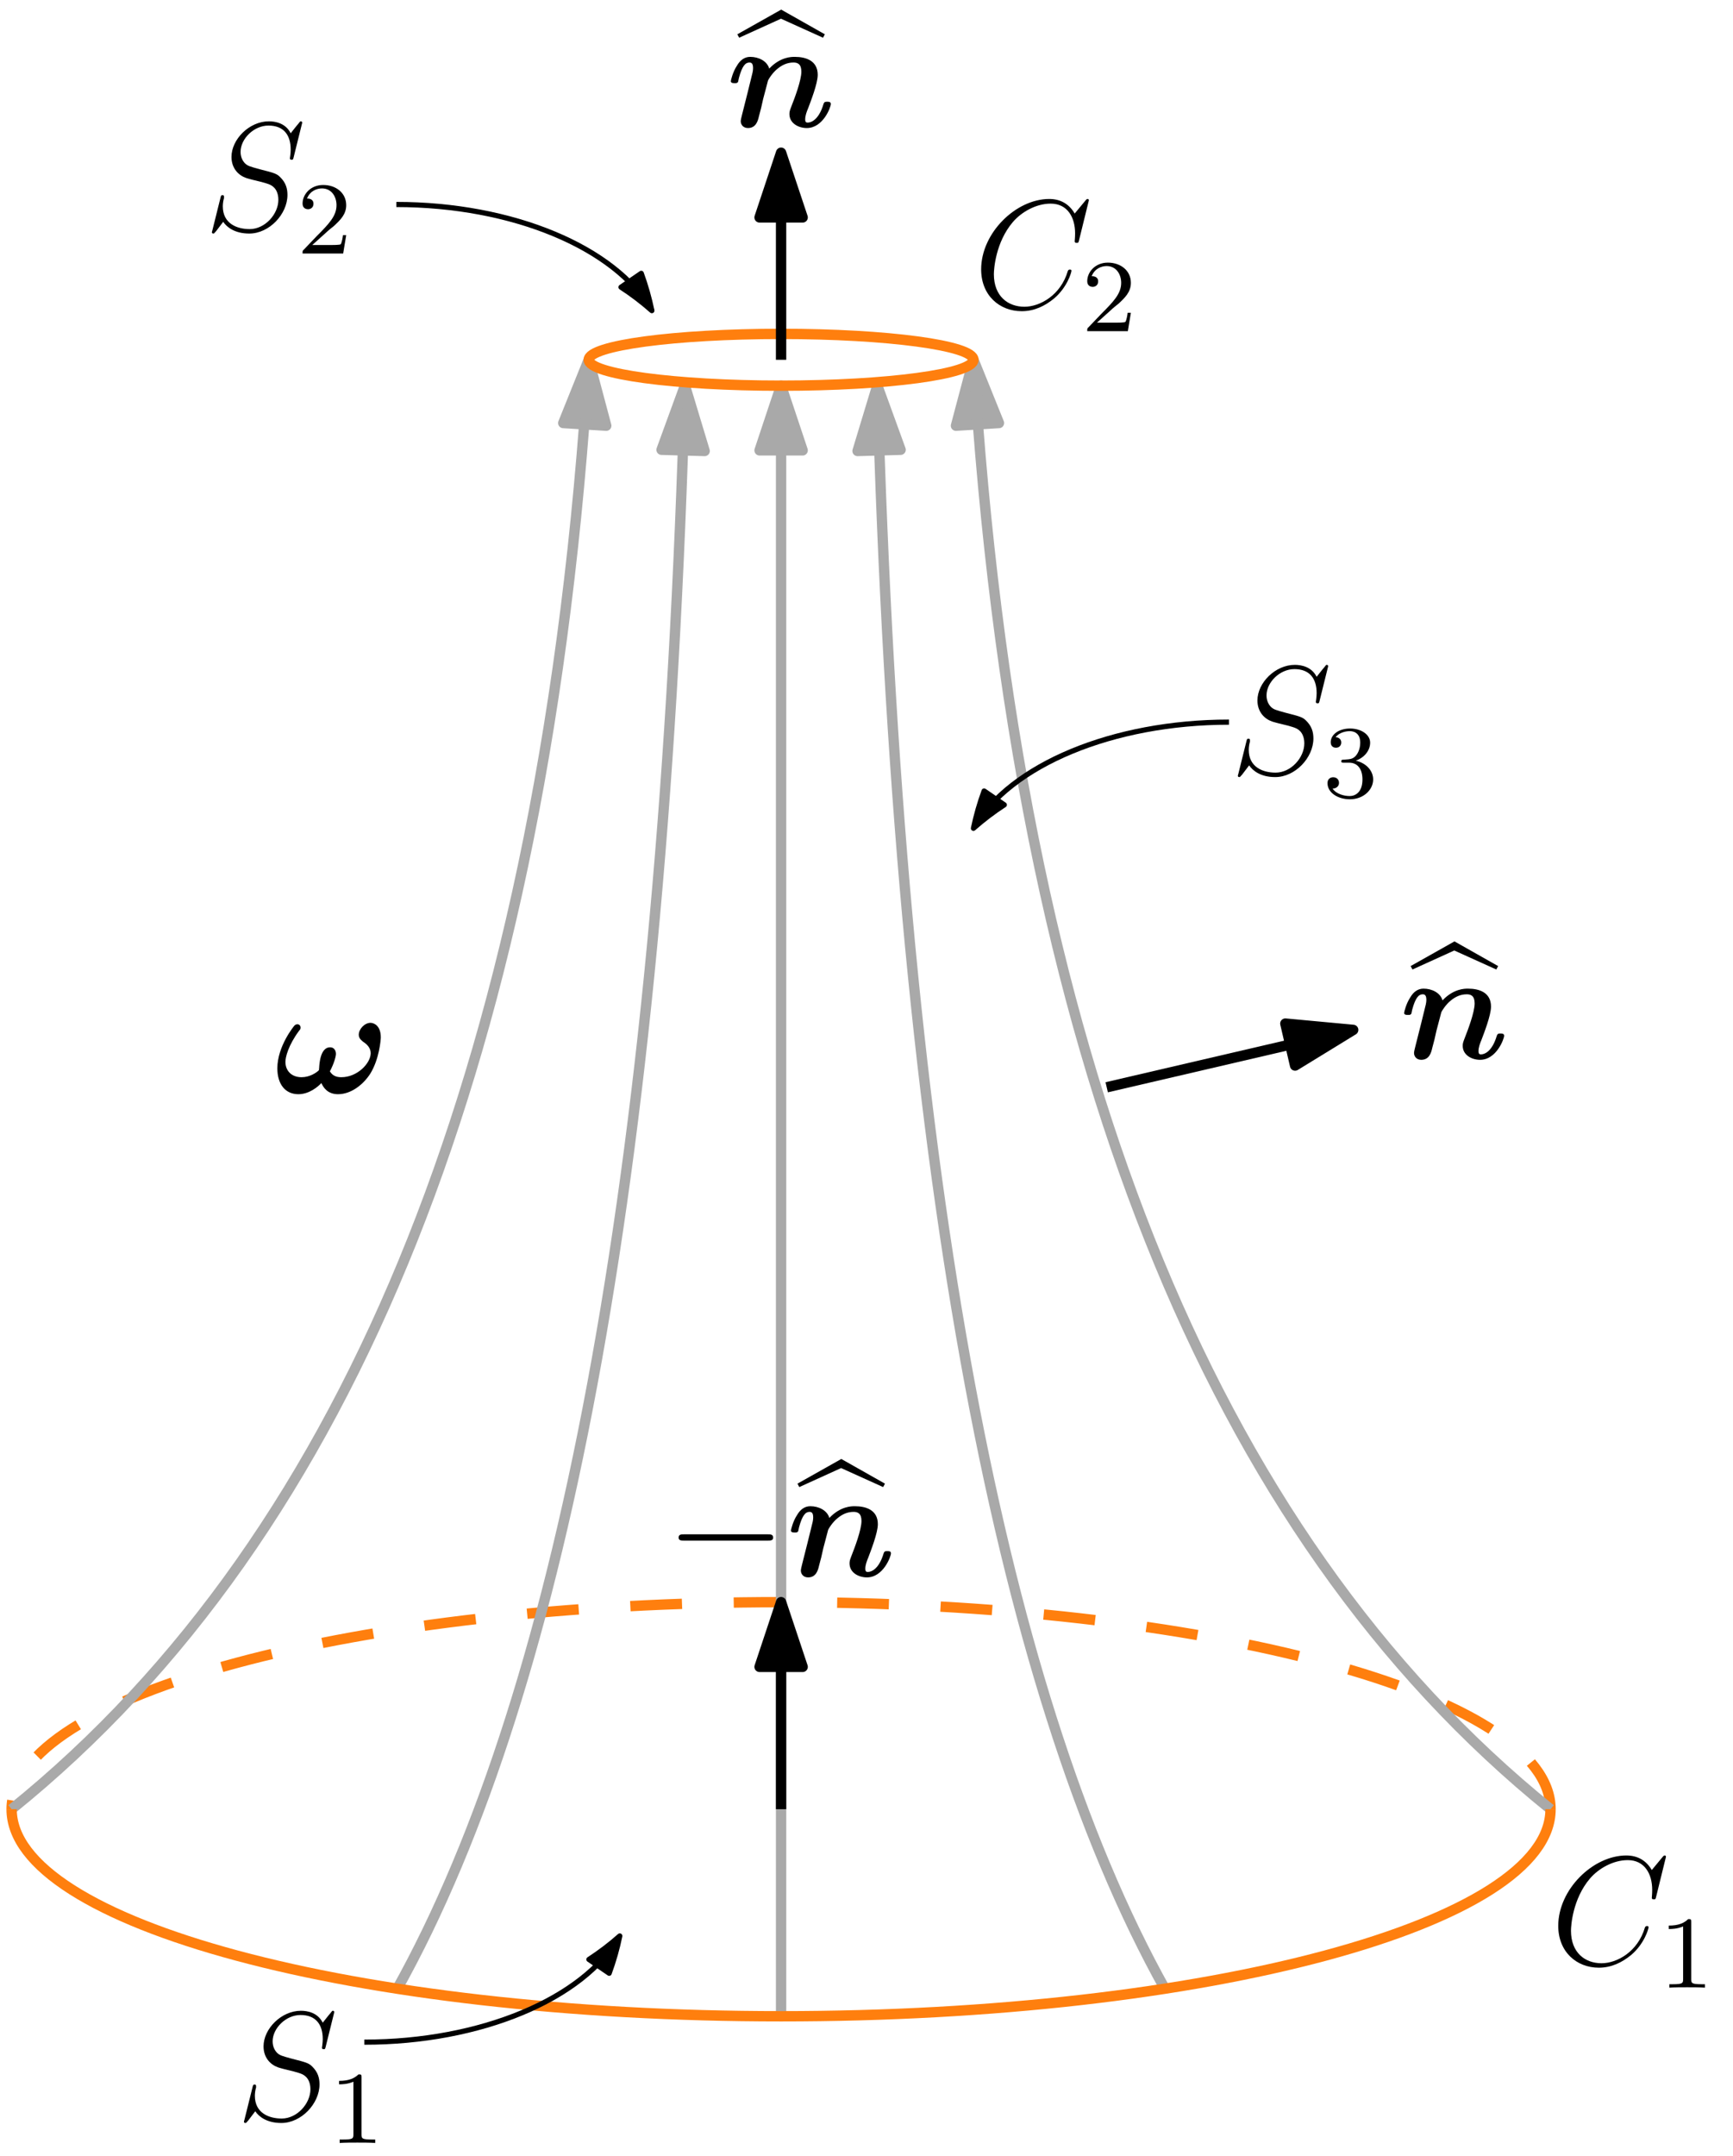 <?xml version="1.0" encoding="UTF-8"?>
<svg xmlns="http://www.w3.org/2000/svg" xmlns:xlink="http://www.w3.org/1999/xlink" width="134.007" height="166.59" viewBox="0 0 134.007 166.59">
<defs>
<g>
<g id="glyph-0-0">
<path d="M 4.328 -1.672 C 4.625 -2.219 4.797 -2.812 4.797 -3.016 C 4.797 -3.281 4.656 -3.531 4.344 -3.531 C 3.594 -3.531 3.516 -2.266 3.5 -1.953 C 3.484 -1.766 3.484 -1.75 3.469 -1.75 C 3.281 -1.562 2.766 -1.219 2.141 -1.219 C 1.344 -1.219 0.891 -1.734 0.891 -2.406 C 0.891 -2.766 1.109 -3.672 1.938 -4.797 C 2.047 -4.922 2.062 -4.953 2.062 -5.062 C 2.062 -5.203 1.953 -5.312 1.812 -5.312 C 1.703 -5.312 1.625 -5.234 1.609 -5.234 C 1.547 -5.172 0.266 -3.609 0.266 -1.906 C 0.266 -0.688 0.875 0.094 1.891 0.094 C 2.734 0.094 3.406 -0.484 3.672 -0.766 C 3.828 -0.406 4.172 0.094 4.953 0.094 C 5.984 0.094 6.906 -0.656 7.438 -1.469 C 8.156 -2.609 8.266 -4.141 8.266 -4.297 C 8.266 -5.219 7.719 -5.422 7.469 -5.422 C 7.016 -5.422 6.562 -4.938 6.562 -4.5 C 6.562 -4.203 6.797 -4.047 6.906 -3.953 C 7.219 -3.75 7.484 -3.469 7.484 -3.078 C 7.484 -2.297 6.453 -1.219 5.219 -1.219 C 4.859 -1.219 4.547 -1.312 4.328 -1.672 Z M 4.328 -1.672 "/>
</g>
<g id="glyph-0-1">
<path d="M 3.344 -4.5 C 3.172 -5.094 2.516 -5.406 1.875 -5.406 C 1.438 -5.406 1.094 -5.156 0.844 -4.719 C 0.531 -4.25 0.375 -3.594 0.375 -3.531 C 0.375 -3.375 0.562 -3.375 0.672 -3.375 C 0.797 -3.375 0.844 -3.375 0.906 -3.438 C 0.938 -3.453 0.938 -3.484 1 -3.781 C 1.25 -4.703 1.5 -4.969 1.812 -4.969 C 2 -4.969 2.094 -4.859 2.094 -4.531 C 2.094 -4.328 2.047 -4.141 1.922 -3.656 C 1.844 -3.328 1.719 -2.844 1.656 -2.578 L 1.234 -0.906 C 1.188 -0.734 1.141 -0.516 1.141 -0.438 C 1.141 -0.172 1.328 0.094 1.703 0.094 C 2.312 0.094 2.469 -0.453 2.547 -0.812 C 2.672 -1.25 2.766 -1.641 2.875 -2.156 C 2.922 -2.312 3.234 -3.531 3.25 -3.578 C 3.266 -3.641 3.594 -4.188 4 -4.5 C 4.328 -4.766 4.719 -4.969 5.219 -4.969 C 5.531 -4.969 5.828 -4.859 5.828 -4.266 C 5.828 -3.578 5.297 -2.188 5.062 -1.594 C 4.938 -1.266 4.906 -1.188 4.906 -0.984 C 4.906 -0.281 5.594 0.094 6.25 0.094 C 7.516 0.094 8.109 -1.531 8.109 -1.766 C 8.109 -1.938 7.938 -1.938 7.828 -1.938 C 7.688 -1.938 7.609 -1.938 7.547 -1.781 C 7.156 -0.453 6.516 -0.328 6.328 -0.328 C 6.234 -0.328 6.125 -0.328 6.125 -0.578 C 6.125 -0.859 6.234 -1.156 6.359 -1.453 C 6.547 -1.953 7.094 -3.344 7.094 -4.016 C 7.094 -5.109 6.188 -5.406 5.312 -5.406 C 5.062 -5.406 4.203 -5.406 3.344 -4.5 Z M 3.344 -4.5 "/>
</g>
<g id="glyph-1-0">
<path d="M 8.922 -8.312 C 8.922 -8.422 8.844 -8.422 8.828 -8.422 C 8.797 -8.422 8.75 -8.422 8.656 -8.297 L 7.828 -7.297 C 7.406 -8.016 6.75 -8.422 5.859 -8.422 C 3.281 -8.422 0.594 -5.797 0.594 -2.984 C 0.594 -0.984 2 0.25 3.734 0.25 C 4.703 0.25 5.531 -0.156 6.234 -0.734 C 7.266 -1.609 7.578 -2.766 7.578 -2.875 C 7.578 -2.969 7.484 -2.969 7.453 -2.969 C 7.344 -2.969 7.328 -2.906 7.297 -2.859 C 6.75 -0.984 5.141 -0.094 3.938 -0.094 C 2.672 -0.094 1.578 -0.906 1.578 -2.609 C 1.578 -2.984 1.703 -5.062 3.047 -6.641 C 3.703 -7.406 4.828 -8.062 5.969 -8.062 C 7.281 -8.062 7.859 -6.984 7.859 -5.766 C 7.859 -5.453 7.828 -5.188 7.828 -5.141 C 7.828 -5.031 7.953 -5.031 7.984 -5.031 C 8.109 -5.031 8.125 -5.047 8.172 -5.266 Z M 8.922 -8.312 "/>
</g>
<g id="glyph-1-1">
<path d="M 7.594 -8.312 C 7.594 -8.422 7.5 -8.422 7.484 -8.422 C 7.438 -8.422 7.422 -8.406 7.281 -8.219 C 7.203 -8.141 6.719 -7.516 6.703 -7.5 C 6.312 -8.281 5.516 -8.422 5.016 -8.422 C 3.5 -8.422 2.125 -7.031 2.125 -5.672 C 2.125 -4.781 2.672 -4.25 3.25 -4.047 C 3.375 -4 4.094 -3.812 4.453 -3.734 C 5.062 -3.562 5.219 -3.516 5.469 -3.25 C 5.516 -3.188 5.75 -2.922 5.75 -2.359 C 5.75 -1.25 4.719 -0.094 3.531 -0.094 C 2.547 -0.094 1.453 -0.516 1.453 -1.859 C 1.453 -2.078 1.5 -2.359 1.547 -2.484 C 1.547 -2.516 1.547 -2.578 1.547 -2.609 C 1.547 -2.656 1.531 -2.719 1.438 -2.719 C 1.328 -2.719 1.312 -2.688 1.266 -2.484 L 0.656 -0.031 C 0.656 -0.031 0.609 0.125 0.609 0.141 C 0.609 0.25 0.703 0.25 0.734 0.25 C 0.781 0.25 0.781 0.234 0.938 0.062 L 1.484 -0.656 C 1.766 -0.234 2.391 0.25 3.5 0.25 C 5.047 0.25 6.453 -1.25 6.453 -2.734 C 6.453 -3.234 6.328 -3.688 5.875 -4.125 C 5.625 -4.375 5.422 -4.438 4.312 -4.719 C 3.516 -4.938 3.406 -4.969 3.188 -5.156 C 2.984 -5.359 2.828 -5.656 2.828 -6.062 C 2.828 -7.062 3.844 -8.094 4.984 -8.094 C 6.156 -8.094 6.703 -7.375 6.703 -6.234 C 6.703 -5.922 6.641 -5.609 6.641 -5.562 C 6.641 -5.453 6.734 -5.453 6.781 -5.453 C 6.891 -5.453 6.891 -5.484 6.938 -5.672 Z M 7.594 -8.312 "/>
</g>
<g id="glyph-2-0">
<path d="M 2.5 -5.078 C 2.5 -5.297 2.484 -5.297 2.266 -5.297 C 1.938 -4.984 1.516 -4.797 0.766 -4.797 L 0.766 -4.531 C 0.984 -4.531 1.406 -4.531 1.875 -4.734 L 1.875 -0.656 C 1.875 -0.359 1.844 -0.266 1.094 -0.266 L 0.812 -0.266 L 0.812 0 C 1.141 -0.031 1.828 -0.031 2.188 -0.031 C 2.547 -0.031 3.234 -0.031 3.562 0 L 3.562 -0.266 L 3.281 -0.266 C 2.531 -0.266 2.5 -0.359 2.5 -0.656 Z M 2.5 -5.078 "/>
</g>
<g id="glyph-2-1">
<path d="M 2.25 -1.625 C 2.375 -1.75 2.703 -2.016 2.844 -2.125 C 3.328 -2.578 3.797 -3.016 3.797 -3.734 C 3.797 -4.688 3 -5.297 2.016 -5.297 C 1.047 -5.297 0.422 -4.578 0.422 -3.859 C 0.422 -3.469 0.734 -3.422 0.844 -3.422 C 1.016 -3.422 1.266 -3.531 1.266 -3.844 C 1.266 -4.25 0.859 -4.25 0.766 -4.25 C 1 -4.844 1.531 -5.031 1.922 -5.031 C 2.656 -5.031 3.047 -4.406 3.047 -3.734 C 3.047 -2.906 2.469 -2.297 1.516 -1.344 L 0.516 -0.297 C 0.422 -0.219 0.422 -0.203 0.422 0 L 3.562 0 L 3.797 -1.422 L 3.547 -1.422 C 3.531 -1.266 3.469 -0.875 3.375 -0.719 C 3.328 -0.656 2.719 -0.656 2.594 -0.656 L 1.172 -0.656 Z M 2.25 -1.625 "/>
</g>
<g id="glyph-2-2">
<path d="M 2.016 -2.656 C 2.641 -2.656 3.047 -2.203 3.047 -1.359 C 3.047 -0.359 2.484 -0.078 2.062 -0.078 C 1.625 -0.078 1.016 -0.234 0.734 -0.656 C 1.031 -0.656 1.234 -0.844 1.234 -1.094 C 1.234 -1.359 1.047 -1.531 0.781 -1.531 C 0.578 -1.531 0.344 -1.406 0.344 -1.078 C 0.344 -0.328 1.156 0.172 2.078 0.172 C 3.125 0.172 3.875 -0.562 3.875 -1.359 C 3.875 -2.031 3.344 -2.625 2.531 -2.812 C 3.156 -3.031 3.641 -3.562 3.641 -4.203 C 3.641 -4.844 2.922 -5.297 2.094 -5.297 C 1.234 -5.297 0.594 -4.844 0.594 -4.234 C 0.594 -3.938 0.781 -3.812 1 -3.812 C 1.25 -3.812 1.406 -3.984 1.406 -4.219 C 1.406 -4.516 1.141 -4.625 0.969 -4.625 C 1.312 -5.062 1.922 -5.094 2.062 -5.094 C 2.266 -5.094 2.875 -5.031 2.875 -4.203 C 2.875 -3.656 2.641 -3.312 2.531 -3.188 C 2.297 -2.938 2.109 -2.922 1.625 -2.891 C 1.469 -2.891 1.406 -2.875 1.406 -2.766 C 1.406 -2.656 1.484 -2.656 1.625 -2.656 Z M 2.016 -2.656 "/>
</g>
<g id="glyph-3-0">
<path d="M 3.312 -8.188 L 6.562 -6.719 L 6.703 -6.984 L 3.328 -8.891 L -0.062 -6.984 L 0.078 -6.719 Z M 3.312 -8.188 "/>
</g>
<g id="glyph-4-0">
<path d="M 7.875 -2.75 C 8.078 -2.75 8.297 -2.75 8.297 -2.984 C 8.297 -3.234 8.078 -3.234 7.875 -3.234 L 1.406 -3.234 C 1.203 -3.234 0.984 -3.234 0.984 -2.984 C 0.984 -2.75 1.203 -2.75 1.406 -2.75 Z M 7.875 -2.75 "/>
</g>
</g>
</defs>
<path fill="none" stroke-width="0.8" stroke-linecap="butt" stroke-linejoin="round" stroke="rgb(100%, 49.799%, 5.499%)" stroke-opacity="1" stroke-dasharray="4" stroke-miterlimit="10" d="M 235.498 591.999 C 235.498 600.835 208.862 607.999 175.998 607.999 C 143.139 607.999 116.498 600.835 116.498 591.999 " transform="matrix(1, 0, 0, -1, -115.6, 731.8)"/>
<path fill="none" stroke-width="0.8" stroke-linecap="butt" stroke-linejoin="round" stroke="rgb(66.299%, 66.299%, 66.299%)" stroke-opacity="1" stroke-miterlimit="10" d="M 175.998 575.999 L 175.998 701.999 " transform="matrix(1, 0, 0, -1, -115.6, 731.8)"/>
<path fill-rule="evenodd" fill="rgb(66.299%, 66.299%, 66.299%)" fill-opacity="1" stroke-width="0.8" stroke-linecap="butt" stroke-linejoin="round" stroke="rgb(66.299%, 66.299%, 66.299%)" stroke-opacity="1" stroke-miterlimit="10" d="M 175.998 701.999 L 174.334 696.999 L 177.666 696.999 Z M 175.998 701.999 " transform="matrix(1, 0, 0, -1, -115.6, 731.8)"/>
<g fill="rgb(0%, 0%, 0%)" fill-opacity="1">
<use xlink:href="#glyph-0-0" x="21.18" y="84.457"/>
</g>
<path fill="none" stroke-width="0.8" stroke-linecap="butt" stroke-linejoin="round" stroke="rgb(66.299%, 66.299%, 66.299%)" stroke-opacity="1" stroke-miterlimit="10" d="M 116.498 591.999 C 142.944 613.331 157.819 650.667 161.123 703.999 " transform="matrix(1, 0, 0, -1, -115.6, 731.8)"/>
<path fill-rule="evenodd" fill="rgb(66.299%, 66.299%, 66.299%)" fill-opacity="1" stroke-width="0.8" stroke-linecap="butt" stroke-linejoin="round" stroke="rgb(66.299%, 66.299%, 66.299%)" stroke-opacity="1" stroke-miterlimit="10" d="M 161.123 703.999 L 159.155 699.112 L 162.479 698.905 Z M 161.123 703.999 " transform="matrix(1, 0, 0, -1, -115.6, 731.8)"/>
<path fill="none" stroke-width="0.8" stroke-linecap="butt" stroke-linejoin="round" stroke="rgb(66.299%, 66.299%, 66.299%)" stroke-opacity="1" stroke-miterlimit="10" d="M 235.498 591.999 C 209.057 613.331 194.182 650.667 190.873 703.999 " transform="matrix(1, 0, 0, -1, -115.6, 731.8)"/>
<path fill-rule="evenodd" fill="rgb(66.299%, 66.299%, 66.299%)" fill-opacity="1" stroke-width="0.8" stroke-linecap="butt" stroke-linejoin="round" stroke="rgb(66.299%, 66.299%, 66.299%)" stroke-opacity="1" stroke-miterlimit="10" d="M 190.873 703.999 L 189.522 698.905 L 192.846 699.112 Z M 190.873 703.999 " transform="matrix(1, 0, 0, -1, -115.6, 731.8)"/>
<g fill="rgb(0%, 0%, 0%)" fill-opacity="1">
<use xlink:href="#glyph-1-0" x="119.9" y="151.797"/>
</g>
<g fill="rgb(0%, 0%, 0%)" fill-opacity="1">
<use xlink:href="#glyph-2-0" x="128.275" y="153.59"/>
</g>
<g fill="rgb(0%, 0%, 0%)" fill-opacity="1">
<use xlink:href="#glyph-1-0" x="75.275" y="23.797"/>
</g>
<g fill="rgb(0%, 0%, 0%)" fill-opacity="1">
<use xlink:href="#glyph-2-1" x="83.65" y="25.59"/>
</g>
<path fill="none" stroke-width="0.8" stroke-linecap="butt" stroke-linejoin="round" stroke="rgb(66.299%, 66.299%, 66.299%)" stroke-opacity="1" stroke-miterlimit="10" d="M 146.248 577.999 C 159.471 601.616 166.909 642.948 168.565 701.999 " transform="matrix(1, 0, 0, -1, -115.6, 731.8)"/>
<path fill-rule="evenodd" fill="rgb(66.299%, 66.299%, 66.299%)" fill-opacity="1" stroke-width="0.8" stroke-linecap="butt" stroke-linejoin="round" stroke="rgb(66.299%, 66.299%, 66.299%)" stroke-opacity="1" stroke-miterlimit="10" d="M 168.565 701.999 L 166.756 697.046 L 170.088 696.952 Z M 168.565 701.999 " transform="matrix(1, 0, 0, -1, -115.6, 731.8)"/>
<path fill="none" stroke-width="0.8" stroke-linecap="butt" stroke-linejoin="round" stroke="rgb(66.299%, 66.299%, 66.299%)" stroke-opacity="1" stroke-miterlimit="10" d="M 205.748 577.999 C 192.53 601.616 185.088 642.948 183.44 701.999 " transform="matrix(1, 0, 0, -1, -115.6, 731.8)"/>
<path fill-rule="evenodd" fill="rgb(66.299%, 66.299%, 66.299%)" fill-opacity="1" stroke-width="0.8" stroke-linecap="butt" stroke-linejoin="round" stroke="rgb(66.299%, 66.299%, 66.299%)" stroke-opacity="1" stroke-miterlimit="10" d="M 183.44 701.999 L 181.912 696.952 L 185.241 697.046 Z M 183.44 701.999 " transform="matrix(1, 0, 0, -1, -115.6, 731.8)"/>
<path fill="none" stroke-width="0.8" stroke-linecap="butt" stroke-linejoin="round" stroke="rgb(100%, 49.799%, 5.499%)" stroke-opacity="1" stroke-miterlimit="10" d="M 190.873 703.999 C 190.873 705.105 184.213 705.999 175.998 705.999 C 167.784 705.999 161.123 705.105 161.123 703.999 C 161.123 702.898 167.784 701.999 175.998 701.999 C 184.213 701.999 190.873 702.898 190.873 703.999 " transform="matrix(1, 0, 0, -1, -115.6, 731.8)"/>
<path fill="none" stroke-width="0.8" stroke-linecap="butt" stroke-linejoin="round" stroke="rgb(100%, 49.799%, 5.499%)" stroke-opacity="1" stroke-miterlimit="10" d="M 235.498 591.999 C 235.498 583.163 208.862 575.999 175.998 575.999 C 143.139 575.999 116.498 583.163 116.498 591.999 " transform="matrix(1, 0, 0, -1, -115.6, 731.8)"/>
<path fill="none" stroke-width="0.8" stroke-linecap="butt" stroke-linejoin="round" stroke="rgb(0%, 0%, 0%)" stroke-opacity="1" stroke-miterlimit="10" d="M 175.998 703.999 L 175.998 719.999 " transform="matrix(1, 0, 0, -1, -115.6, 731.8)"/>
<path fill-rule="evenodd" fill="rgb(0%, 0%, 0%)" fill-opacity="1" stroke-width="0.8" stroke-linecap="butt" stroke-linejoin="round" stroke="rgb(0%, 0%, 0%)" stroke-opacity="1" stroke-miterlimit="10" d="M 175.998 719.999 L 174.334 714.999 L 177.666 714.999 Z M 175.998 719.999 " transform="matrix(1, 0, 0, -1, -115.6, 731.8)"/>
<g fill="rgb(0%, 0%, 0%)" fill-opacity="1">
<use xlink:href="#glyph-3-0" x="57.079" y="9.634"/>
</g>
<g fill="rgb(0%, 0%, 0%)" fill-opacity="1">
<use xlink:href="#glyph-0-1" x="56.138" y="9.8"/>
</g>
<path fill="none" stroke-width="0.8" stroke-linecap="butt" stroke-linejoin="round" stroke="rgb(0%, 0%, 0%)" stroke-opacity="1" stroke-miterlimit="10" d="M 175.998 591.999 L 175.998 607.999 " transform="matrix(1, 0, 0, -1, -115.6, 731.8)"/>
<path fill-rule="evenodd" fill="rgb(0%, 0%, 0%)" fill-opacity="1" stroke-width="0.8" stroke-linecap="butt" stroke-linejoin="round" stroke="rgb(0%, 0%, 0%)" stroke-opacity="1" stroke-miterlimit="10" d="M 175.998 607.999 L 174.334 602.999 L 177.666 602.999 Z M 175.998 607.999 " transform="matrix(1, 0, 0, -1, -115.6, 731.8)"/>
<g fill="rgb(0%, 0%, 0%)" fill-opacity="1">
<use xlink:href="#glyph-4-0" x="51.489" y="121.794"/>
</g>
<g fill="rgb(0%, 0%, 0%)" fill-opacity="1">
<use xlink:href="#glyph-3-0" x="61.728" y="121.628"/>
</g>
<g fill="rgb(0%, 0%, 0%)" fill-opacity="1">
<use xlink:href="#glyph-0-1" x="60.787" y="121.794"/>
</g>
<path fill="none" stroke-width="0.8" stroke-linecap="butt" stroke-linejoin="round" stroke="rgb(0%, 0%, 0%)" stroke-opacity="1" stroke-miterlimit="10" d="M 201.178 647.784 L 220.237 652.218 " transform="matrix(1, 0, 0, -1, -115.6, 731.8)"/>
<path fill-rule="evenodd" fill="rgb(0%, 0%, 0%)" fill-opacity="1" stroke-width="0.8" stroke-linecap="butt" stroke-linejoin="round" stroke="rgb(0%, 0%, 0%)" stroke-opacity="1" stroke-miterlimit="10" d="M 220.237 652.218 L 214.991 652.706 L 215.745 649.464 Z M 220.237 652.218 " transform="matrix(1, 0, 0, -1, -115.6, 731.8)"/>
<g fill="rgb(0%, 0%, 0%)" fill-opacity="1">
<use xlink:href="#glyph-3-0" x="109.142" y="81.634"/>
</g>
<g fill="rgb(0%, 0%, 0%)" fill-opacity="1">
<use xlink:href="#glyph-0-1" x="108.201" y="81.8"/>
</g>
<g fill="rgb(0%, 0%, 0%)" fill-opacity="1">
<use xlink:href="#glyph-1-1" x="15.775" y="17.797"/>
</g>
<g fill="rgb(0%, 0%, 0%)" fill-opacity="1">
<use xlink:href="#glyph-2-1" x="22.974" y="19.59"/>
</g>
<g fill="rgb(0%, 0%, 0%)" fill-opacity="1">
<use xlink:href="#glyph-1-1" x="18.254" y="163.797"/>
</g>
<g fill="rgb(0%, 0%, 0%)" fill-opacity="1">
<use xlink:href="#glyph-2-0" x="25.453" y="165.59"/>
</g>
<g fill="rgb(0%, 0%, 0%)" fill-opacity="1">
<use xlink:href="#glyph-1-1" x="95.108" y="59.797"/>
</g>
<g fill="rgb(0%, 0%, 0%)" fill-opacity="1">
<use xlink:href="#glyph-2-2" x="102.307" y="61.59"/>
</g>
<path fill="none" stroke-width="0.4" stroke-linecap="butt" stroke-linejoin="round" stroke="rgb(0%, 0%, 0%)" stroke-opacity="1" stroke-miterlimit="10" d="M 146.248 715.999 C 155.213 715.999 163.17 712.695 166.006 707.796 " transform="matrix(1, 0, 0, -1, -115.6, 731.8)"/>
<path fill-rule="evenodd" fill="rgb(0%, 0%, 0%)" fill-opacity="1" stroke-width="0.4" stroke-linecap="butt" stroke-linejoin="round" stroke="rgb(0%, 0%, 0%)" stroke-opacity="1" stroke-miterlimit="10" d="M 166.006 707.796 C 165.256 708.456 164.459 709.066 163.62 709.609 L 165.186 710.679 C 165.53 709.737 165.803 708.777 166.006 707.796 Z M 166.006 707.796 " transform="matrix(1, 0, 0, -1, -115.6, 731.8)"/>
<path fill="none" stroke-width="0.4" stroke-linecap="butt" stroke-linejoin="round" stroke="rgb(0%, 0%, 0%)" stroke-opacity="1" stroke-miterlimit="10" d="M 210.631 675.999 C 201.666 675.999 193.709 672.695 190.873 667.796 " transform="matrix(1, 0, 0, -1, -115.6, 731.8)"/>
<path fill-rule="evenodd" fill="rgb(0%, 0%, 0%)" fill-opacity="1" stroke-width="0.4" stroke-linecap="butt" stroke-linejoin="round" stroke="rgb(0%, 0%, 0%)" stroke-opacity="1" stroke-miterlimit="10" d="M 191.698 670.679 C 191.35 669.737 191.077 668.777 190.873 667.796 C 191.623 668.456 192.42 669.066 193.26 669.609 Z M 191.698 670.679 " transform="matrix(1, 0, 0, -1, -115.6, 731.8)"/>
<path fill="none" stroke-width="0.4" stroke-linecap="butt" stroke-linejoin="round" stroke="rgb(0%, 0%, 0%)" stroke-opacity="1" stroke-miterlimit="10" d="M 143.772 573.999 C 152.733 573.999 160.694 577.304 163.526 582.206 " transform="matrix(1, 0, 0, -1, -115.6, 731.8)"/>
<path fill-rule="evenodd" fill="rgb(0%, 0%, 0%)" fill-opacity="1" stroke-width="0.4" stroke-linecap="butt" stroke-linejoin="round" stroke="rgb(0%, 0%, 0%)" stroke-opacity="1" stroke-miterlimit="10" d="M 162.705 579.323 C 163.049 580.261 163.327 581.226 163.526 582.206 C 162.78 581.542 161.979 580.937 161.139 580.39 Z M 162.705 579.323 " transform="matrix(1, 0, 0, -1, -115.6, 731.8)"/>
</svg>
